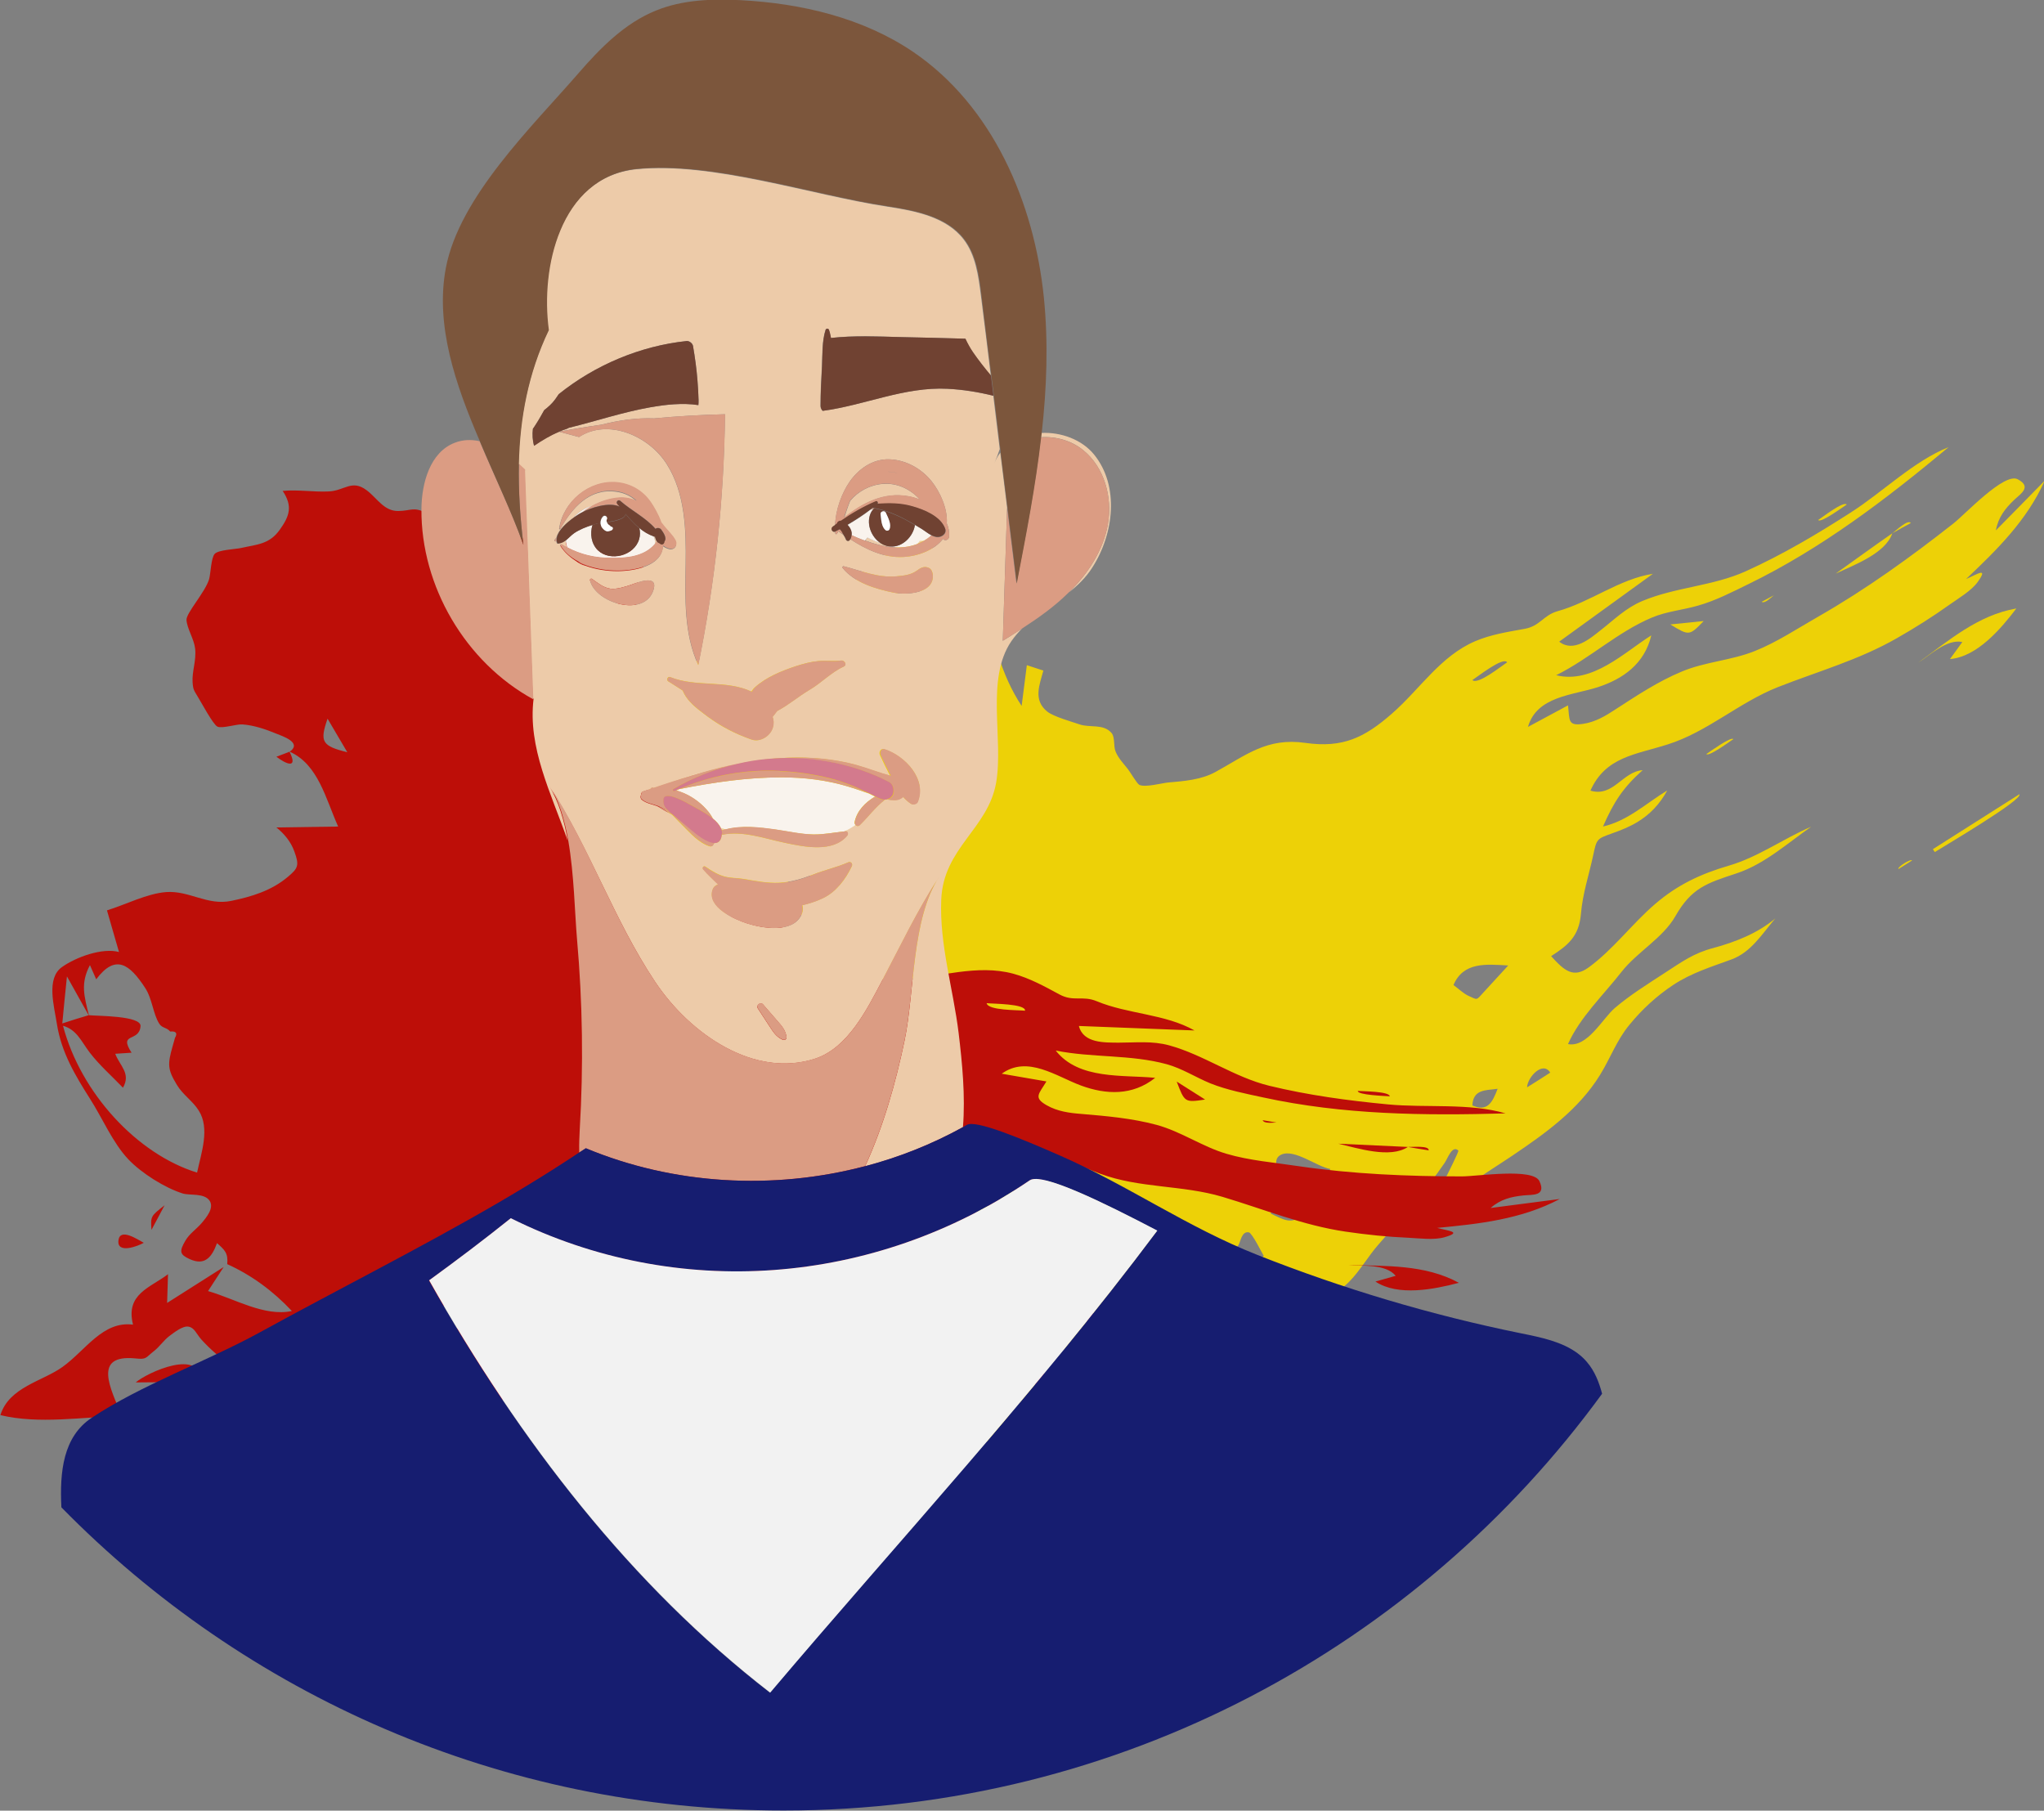 <?xml version="1.0" encoding="UTF-8"?> <!-- Generator: Adobe Illustrator 21.1.0, SVG Export Plug-In . SVG Version: 6.00 Build 0) --> <svg xmlns="http://www.w3.org/2000/svg" xmlns:xlink="http://www.w3.org/1999/xlink" baseProfile="tiny" id="Слой_1" x="0px" y="0px" width="1138.8px" height="1008.8px" viewBox="0 0 1138.8 1008.8" overflow="scroll" xml:space="preserve"><rect x="0" y="0" width="1138.8" height="1008.8" fill="#808080" stroke="none"/> <g> <path fill="#EDD107" d="M577.1,754.4c-3.4-5.3-6.1-5.3-11.7-5.7c2.8,8.3,2.2,14.3-6.4,16.4c-5.9,1.4-7.3,0.4-8.3-6.6 c-0.6-4.4,0.8-8.6,1-12.9c0.2-4.7,0.4-11.3-4.2-12.9c-5.1-1.7-10.4,4.7-14.4,6.2c-9.7,3.6-24.9,5.2-35.5,3.7 c-12.5-1.9-25.4-9.1-37.6-13.4c-14.3-5-28.4-10.4-40.1-21.4c-7.2-6.8-20.5-16.2-17.4-26.6c2.8-9.4,11.2-22.6,19.8-26.3 c-6.5-4.7-13.1-9.4-19.6-14.1c6.3-9,11.7-21.2,19.6-28.4c9.7-8.8,22.8-8,31.6-18.5c7.3-8.6,14-18.2,16.5-30 c1.5-7.1,1.2-8.9-5.9-13.3c-5-3.1-10.6-4.2-16.1-4.4c8.9-7.2,17.8-14.4,26.7-21.6c-15.2-8-30.2-20.4-47-16.1 c2.5-8.5-8.6-4.2-11.9-3.3c-6.3,1.8-12.7,4-18.2,7.6c-2.6,1.7-7.5,9-10.3,9.6c-2.7,0.5-15.1-4.9-18.2-6.1c-4.3-1.7-4.8-1.5-7.8-4.8 c-4.1-4.4-5.9-11-10.5-15.6c-3.7-3.7-10.4-5.9-13.6-9.5c-2.6-3-1.3-18.5-4.1-25.6c-1.2-3.1-6.5-10.1-6.3-13 c0.2-3.1,7.6-9.3,9.5-11.6c5.8-7.1,11.2-11.3,10.7-21.4c-0.5-9.3-2.2-14.7-12.1-18c6.4-6.1,13.8-10,20.4-15.6 c6.8-5.8,5.9-13.2,16.1-13.6c7.4-0.3,14.9,3.3,21.2-1.8c5.6-4.6,5-7,12.9-8.8c4.1-0.9,8.3-1.9,12.5-2.5c9.8-1.5,13.9-3.2,21-10.1 c7.1-6.8,13.1-9.8,23.2-10c5.2-0.1,7.7,1.1,10.6-1.9c2.4-2.4,2.4-9,5.4-12.1c5.8-5.9,15.1-6.8,23.1-7.6c-3.7-1.3-8.1-2-10.9-5.4 c9.3-2.7,18.6-5.5,28-8.2c0.4,9.7,4,19.1,11,26.4c5.8,6,17.4,9.5,21,15.4c3.5,5.9,3.5,17.9,5.6,24.7c3,9.7,7.2,19.1,12.8,27.6 c1-7.6,1.9-15.2,2.9-22.7c3.1,1,6.1,2,9.2,3c-2,7.7-5.9,16.3,2.1,22.8c3.6,2.9,13.5,5.6,18.1,7.2c5.9,2,13.3-0.5,17.8,4.8 c2,2.4,1,7.2,2.2,10.2c1.5,3.8,4.4,6.7,6.9,9.9c1.1,1.3,5,8.1,6.4,8.8c3.2,1.5,12.2-0.9,15.7-1.3c9.1-0.8,18.7-1.5,26.7-5.9 c17-9.3,28.6-19.3,50.1-16.2c21,3,33.1-3.1,48.2-16.3c15.6-13.6,27-32.1,46.5-40.4c8.7-3.7,17.9-5.1,27.2-6.8 c8.9-1.5,10.5-7.6,18.7-9.9c18.3-5.1,34.3-17.9,53-20.8c-17.4,12.6-34.8,25.2-52.2,37.8c8,6.3,17.3-1.8,23-6.3 c7.7-6,14-12.4,23.2-16.3c18.5-7.8,39.3-8.3,57.7-16.6c20.4-9.2,39.8-20.7,58.6-32.8c17.7-11.3,35-28.6,54.5-36.4 c-34.8,29-70.8,56.5-111.7,76.4c-9,4.4-18.3,9.2-27.9,11.9c-8.6,2.5-17.5,3.2-25.8,6.7c-19.2,8.1-34.7,22.9-53.3,32.1 c20.2,5,37.9-12.7,53-22.2c-3.7,15.8-15.7,24.3-29.9,28.9c-14,4.5-33.9,5-38.8,22.1c7.4-4,14.8-8,22.3-12c1,8.2-0.3,11.6,8.4,10.3 c6.8-1,12.5-4.4,18.1-8.1c11.9-7.7,23.6-15.5,36.8-21c13-5.5,27.6-6.2,40.6-11.4c12.4-4.9,24.2-12.8,35.8-19.4 c26.4-15.1,51.2-33,75.1-51.8c6.8-5.4,28.2-28.4,35.7-24.6c8.3,4.3,1.4,8.3-2,11.6c-4.9,4.7-8.8,9.6-10.1,16.9 c9.1-9.2,18.1-18.4,27.2-27.7c-9.9,22.2-26.9,38.8-43.8,54.8c5.9-2.5,12.7-7.1,6.5,1.6c-3.6,5-10.7,9.1-15.6,12.6 c-9.5,6.8-19.5,13.1-29.7,18.9c-21,12-43.6,18.3-66,27.1c-21.8,8.6-39.3,25-61.6,32c-18,5.7-34.5,6.9-42.9,25.7 c12.8,3.8,17.8-10.6,29.1-11.4c-10.9,9.7-16.1,17.7-22.1,31.4c13.9-3.2,24.1-13,35.8-20.1c-4.1,7.5-9.6,13.4-16.8,17.7 c-4.3,2.6-9.1,4.5-13.9,6.2c-8.6,3.1-8.6,3-10.6,12.4c-2.4,11.2-5.8,20.9-6.8,32.6c-1.1,12.4-7.2,17.4-16.6,23.4 c7.3,8.1,12.4,12.5,20.9,6.3c13.6-9.9,24.2-24.3,37-35.3c12.4-10.7,25.4-16.8,41.1-21.4c16.4-4.8,30.3-15,45.9-21.7 c-13.2,9.2-26.1,20.9-41.6,26c-16.7,5.5-25.1,8.1-34.1,23.9c-6.9,12.1-21.3,19.9-30,31c-9.8,12.6-23.2,25.3-29.8,40.2 c10.8,2.1,19.2-14.2,26.1-20.1c8.7-7.4,18.4-13.4,27.9-19.6c9.4-6.1,16.1-11,26.9-13.8c12.5-3.4,24.7-8.2,34.6-16.5 c-7.4,8.7-13.5,18.8-24.3,22.8c-11.4,4.2-22.3,7.5-32.5,14.2c-9.2,6.1-17.4,13.6-24.5,22.3c-7.1,8.6-10.5,18.4-16.3,27.8 c-11.9,19.4-30.6,32.7-48.8,45c-8.8,6-18.2,11.4-26.4,18.3c-8.2,6.9-13.7,20.2-24.2,23.4c4.5-9.9,9.1-19.8,13.6-29.7 c0.3-0.7,7.3-14.4,6.8-14.8c-3.5-3.2-5.9,4.5-7.7,7c-11.2,16.4-23.9,30.6-36.9,45.5c-5.7,6.5-10.1,14.4-16.2,20.6 c-6.8,6.9-15.7,10-24.4,13.8c-9.3,4.1-19.4,7.7-27.8,13.3c-8.3,5.5-13.1,14.6-20.9,20.5c-7.1,5.4-16.7,5.9-24,11.2 c-7.1,5.2-10.9,13.5-18.2,18.3c-11.4,7.5-30.3,7.8-44.3,5.3c-4.2-0.7-7-2.8-10.1-1.2c-2.9,1.6-4.2,7.5-5.1,10.5 c-1.1,3.9-0.6,8.2-1.6,11.9c-1.5,6.2-0.2,6.2-5.8,9.8c-19.9,12.9-0.6,21.5,14.1,29.8c-17,13.9-33.5,32.3-53.6,41.4 c-5.8-15.4,6.9-29.3,10.7-42.6c4.4-15.1,1.8-34,16.3-42.7c-13.9-10.7-5.2-22-2-34.1c3.2,4.3,6.3,8.6,9.5,12.8 c4.1-11.7,8.3-23.5,12.4-35.2c0.5,5.3,1,10.6,1.4,15.9c13.9-5.7,33.6-8.1,43.6-20.1C606.5,750.5,591.5,751,577.1,754.4z M430.8,693 c3.9-2.5,23.2-17.9,26.5-13c5.2,7.7-7.8,10.2,5.2,14.7c-2.3,2-4.5,4.1-6.8,6.1c6.1,3.7,13.8,3.1,15,12.3c-8.8-1.2-18.2-1.7-26.8-4 c-7.5-2-13.3-5.5-20.8-2.5c31,23.4,76.7,30.8,109.3,18.2c-4.9-10-9.4-23.8-20.6-27.8c-6-2.1-12.2-1.4-18.3-3.7 c-9.6-3.6-11.3-5.7-15.3-15.6c-0.6-1.5-1.2-3-1.8-4.4c-0.4-3-1.9-3.4-4.3-1.1c-2.8-0.7-4.6,1.3-7.5,0.3 c-5.9-2.1-11.8-8.6-18.6-10.9c-14.7-4.9-24.7-4.9-24.3,13.1c-2.6-1.4-5.1-2.7-7.7-4.1c2.1,11.5,8.1,15.5,17.1,22.6 c-7.7-3.2-15.5-6.5-23.2-9.7c4.7,7.4,9.4,14.8,14.1,22.3C424.8,701.5,427.8,697.2,430.8,693z M704.1,699.7 c-0.9-1.4-6.5-12.8-8.3-13.1c-4.1-0.8-4.6,5.3-5.8,7.1c-4.4,6.6-8.8,10.7-15.6,14.7c-6,3.5-43.8,25.9-32.5,34.1 c5.3-12.7,18.9-15.1,30-20.1C683.8,716.7,695,709.3,704.1,699.7z M741.2,651.3c-7.6-1.3-20-11.4-27.4-8c-5.2,2.4-1.8,8.8-0.4,15.1 c1,4.8,1.5,7.2,0,10.8c-0.7,1.6-4.5,5.2-5.5,6.9c7.3,3.5,11.8,6.3,17.4,0.9C731.8,670.6,736.3,659.3,741.2,651.3z M532.2,354.9 c1.5-10.7-1.7-21.8-12.4-24.4c-12.3-3-18.8-0.7-29.9,3.3C504,340.8,518.1,347.9,532.2,354.9z M809.8,548.8c2.5,1.8,5.4,4.6,8.1,5.9 c5.6,2.5,4.3,2.9,8.9-2.1c4.5-4.9,9-9.8,13.5-14.7C828,537.2,815.3,535.8,809.8,548.8z M433.5,480.9c4.4,12.9,6.9,13.9,20.2,7.9 C446.2,485.9,440.6,483.7,433.5,480.9z M834.4,606.6c-7.4,0.9-13.6,0.5-14.1,9.3C828.6,619.5,831.4,614.5,834.4,606.6z M820.3,378.9c3.1,2.8,16-7.7,19.4-9.9C837.5,365.7,823.3,377,820.3,378.9z M863.7,597.6c-4.1-6.7-12.7,2.5-12.9,8.2 C855.2,603.1,859.5,600.3,863.7,597.6z M697.6,729.7c9.8,1.4,11.7-2.6,11.6-9.2C706.1,723,703,725.5,697.6,729.7z"></path> <path fill="#EDD107" d="M1068.7,369.2c16.9-12.2,33.2-26.5,54.7-30.2c-8.6,11.3-21.8,26.9-37,28.2c2.3-3.2,4.6-6.3,6.9-9.5 C1084.7,355.8,1075.1,365.2,1068.7,369.2z"></path> <path fill="#EDD107" d="M606,815.2c-9.5,7.5-18.9,15.1-28.4,22.6C579.3,829.5,594.7,799.6,606,815.2z"></path> <path fill="#EDD107" d="M1076.9,473.1c16.1-10.2,32.1-20.4,48.2-30.6c2,3.1-41.6,28.7-47.1,32.2 C1077.6,474.3,1077.3,473.7,1076.9,473.1z"></path> <path fill="#EDD107" d="M1054.3,297.1c-3.8,11.3-21.5,17.7-31.6,22.5C1033.2,312.1,1043.8,304.4,1054.3,297.1z"></path> <path fill="#EDD107" d="M930.6,347.9c5.5-0.6,10.9-1.1,18.6-1.9C941.2,354.3,941.1,354.3,930.6,347.9z"></path> <path fill="#EDD107" d="M533.2,773.8c-1.2,3.2-7.9,14.4-12,7.6C517.6,775.2,529.4,774.5,533.2,773.8z"></path> <path fill="#EDD107" d="M965.7,411.8c-1.8,1.2-13.8,10-15,8.3C952.5,418.9,964.5,410.2,965.7,411.8z"></path> <path fill="#EDD107" d="M1028.9,281.1c-2.1,1.3-14.6,10.6-15.9,8.6C1015.2,288.3,1027.1,279,1028.9,281.1z"></path> <path fill="#EDD107" d="M529.5,750.2c1.1,6.4,1.8,10.3,2.7,15.3C527.1,759.9,527.1,759.9,529.5,750.2z"></path> <path fill="#EDD107" d="M428.2,508.4c10.3,4.9,2.2,6.7-4.1,6.7C425.3,513.3,427.6,509.7,428.2,508.4z"></path> <path fill="#EDD107" d="M981.5,335.3c2.3-1.2,4.6-2.5,6.9-3.7C987,332.6,983.3,336.5,981.5,335.3z"></path> <path fill="#EDD107" d="M1065.3,479.4c-2.5,1.6-5.1,3.2-7.6,4.8C1056.9,483.1,1064.6,478.3,1065.3,479.4z"></path> <path fill="#EDD107" d="M1054.3,297.1c1.9-1.4,8.8-8,10.3-5.7C1061.2,293.2,1057.7,295.2,1054.3,297.1z"></path> </g> <g> <path fill="#BD0E08" d="M126.6,704.3c0.6-6.2-1.5-8-5.7-11.7c-3,8.3-7.1,12.6-15.2,8.9c-5.5-2.5-6-4.2-2.4-10.3 c2.2-3.8,6-6.3,8.8-9.5c3-3.5,7.3-8.7,4.7-12.7c-3-4.5-11.1-2.8-15.1-4.1c-9.8-3.1-22.8-11.2-30.2-19c-8.7-9.2-14.4-22.9-21.4-33.8 c-8.1-12.8-15.9-25.7-18.4-41.6c-1.5-9.8-6.1-25.4,2.8-31.7c8-5.7,22.7-10.9,31.8-8.4c-2.2-7.7-4.5-15.4-6.7-23.2 c10.4-3.2,22.3-9.4,33-10.2c13-0.9,22.9,7.7,36.3,4.9c11.1-2.3,22.3-5.6,31.5-13.4c5.6-4.7,6.5-6.3,3.6-14.1 c-2-5.6-5.7-9.9-10-13.4c11.5-0.2,22.9-0.3,34.4-0.5c-7-15.6-11.1-34.6-27-41.7c7.2-5.1-4.2-8.7-7.3-10c-6.1-2.5-12.4-4.7-19-5.2 c-3.1-0.3-11.5,2.5-14,1.2c-2.4-1.2-8.8-13.2-10.6-16.1c-2.3-4-2.9-4.1-3.2-8.6c-0.4-6,2.2-12.3,1.4-18.8 c-0.6-5.3-4.5-11.1-4.8-15.9c-0.2-3.9,10.4-15.4,12.6-22.7c0.9-3.2,1.1-11.9,3.1-14.1c2-2.3,11.7-2.6,14.7-3.3 c8.9-2,15.8-2,21.6-10.2c5.4-7.6,7.3-13,1.6-21.6c8.8-0.8,17,0.7,25.6,0.3c8.9-0.4,12.8-6.8,21-0.8c6,4.4,9.7,11.8,17.8,11.7 c7.2-0.1,8.3-2.5,15.5,1c3.8,1.8,7.7,3.6,11.4,5.7c8.6,4.8,12.9,6,22.8,5c9.8-1,16.4,0.4,24.4,6.5c4.2,3.2,5.4,5.6,9.5,5.1 c3.4-0.4,7.4-5.6,11.7-6.2c8.2-1.1,16,4,22.9,8.2c-2.1-3.3-5.1-6.6-5.2-11c9,3.6,18,7.2,27.1,10.8c-5.7,7.9-8.6,17.5-7.6,27.6 c0.8,8.3,7.9,18.2,7,25c-0.9,6.8-8.3,16.3-10.9,22.9c-3.7,9.5-6.1,19.4-7,29.7c5.4-5.4,10.9-10.7,16.3-16.1c1.8,2.7,3.6,5.3,5.4,8 c-6.3,4.8-14.7,9.1-12.4,19.2c1,4.5,7.1,12.7,9.8,16.8c3.4,5.2,10.8,7.8,11.1,14.8c0.1,3.1-3.7,6.2-4.6,9.4c-1.2,4-0.7,8-0.7,12 c0,1.7-1.1,9.5-0.4,10.8c1.6,3.2,10.2,6.8,13.1,8.7c7.7,5,15.7,10.4,24.7,11.9c19.1,3.2,34.4,2.5,49.4,18.2 c14.7,15.3,27.9,18,47.9,16.9c20.6-1.1,41.1-8.6,61.5-3.1c9.1,2.5,17.3,7,25.6,11.5c7.9,4.3,12.9,0.5,20.8,3.8 c17.6,7.3,38,7,54.5,16.3c-21.5-0.8-42.9-1.7-64.4-2.5c2.4,9.8,14.7,9.2,22,9.3c9.8,0,18.7-1.1,28.3,1.5 c19.3,5.3,36.1,17.7,55.7,22.5c21.8,5.3,44.1,8.3,66.3,10.4c20.9,2,45.2-0.9,65.4,5c-45.3,1.3-90.6,0.8-135.1-8.9 c-9.7-2.1-20-4.1-29.3-7.8c-8.3-3.4-15.7-8.3-24.4-10.7c-20.2-5.5-41.4-3.5-61.8-7.6c12.8,16.4,37.6,13.4,55.4,15.2 c-12.7,10.1-27.4,9.4-41.3,4.3c-13.8-5.1-29.8-17-44.2-6.6c8.3,1.4,16.6,2.9,24.9,4.3c-4.2,7-7.4,9,0.2,13.3 c6,3.4,12.6,4.3,19.3,4.8c14.1,1.2,28.1,2.4,41.9,6.1c13.6,3.7,25.6,12.2,38.9,16.1c12.8,3.8,27,4.9,40.1,6.9 c30.1,4.4,60.7,5.7,91.1,5.7c8.7,0,39.7-4.9,43.2,2.7c3.9,8.5-4.1,7.4-8.8,7.9c-6.8,0.7-12.9,2.1-18.4,7c12.8-1.7,25.7-3.3,38.5-5 c-21.5,11.4-45.2,13.9-68.3,16.1c6.2,1.7,14.4,2.2,4.1,5.2c-5.9,1.7-14,0.6-20,0.3c-11.7-0.5-23.4-1.7-35-3.4 c-23.9-3.5-45.6-12.5-68.7-19.4c-22.5-6.7-46.3-4.7-68.2-12.9c-17.7-6.6-31.4-15.9-49.6-6.3c7.7,10.9,20.6,2.6,29.9,9 c-14.6,1-23.6,4-36.8,11c12.9,6.1,26.9,4.7,40.6,6.3c-7.9,3.4-15.9,4.6-24.1,3.6c-5-0.6-10-2.1-14.8-3.7c-8.7-2.8-8.6-2.9-16,3.2 c-8.8,7.3-17.5,12.9-25.5,21.4c-8.5,9.1-16.4,9.2-27.5,8.1c0.7,10.9,2,17.5,12.5,17.9c16.8,0.6,34.1-4.2,50.9-5 c16.4-0.7,30.4,2.5,45.5,8.6c15.9,6.4,33.1,6.9,49.5,11.2c-16.1-0.9-33.4,0.3-48.8-5.2c-16.5-6-24.7-9.1-41.5-2.2 c-12.9,5.3-29.1,2.5-42.7,5.9c-15.5,3.9-33.9,5.6-48.3,13.2c7.1,8.3,23.8,0.7,32.9,0.3c11.4-0.4,22.7,0.8,34.1,1.8 c11.2,1,19.5,1.3,29.7,5.7c11.9,5.1,24.5,8.8,37.4,8.4c-11.2,2.3-22.2,6.5-33.2,2.9c-11.5-3.7-22.2-7.9-34.3-8.9 c-11-0.9-22.1,0-33,2.4c-10.9,2.4-19.6,8-30,11.8c-21.3,7.9-44.3,6.8-66.2,5.3c-10.7-0.7-21.3-2.3-32.1-1.9 c-10.7,0.4-23.3,7.4-33.5,3.5c9.7-5,19.4-10,29.1-14.9c0.7-0.3,14.6-6.9,14.5-7.5c-0.8-4.7-7.4-0.1-10.4,0.8 c-19,6-37.7,9.3-57.1,13c-8.5,1.6-16.9,5.1-25.4,6.2c-9.6,1.2-18.6-1.8-27.7-4.2c-9.8-2.5-20-5.9-30.1-6.7 c-10-0.8-19.3,3.4-29.1,3.2c-8.9-0.2-16.7-5.7-25.8-6c-8.7-0.3-16.9,3.9-25.7,3.2c-13.6-1.1-28.7-12.6-38.2-23.1 c-2.8-3.2-3.8-6.6-7.2-7.1c-3.2-0.5-7.9,3.3-10.5,5.2c-3.2,2.4-5.5,6-8.6,8.4c-5,3.9-3.9,4.8-10.6,4.1 c-23.6-2.2-13.8,16.5-7.3,32.1c-21.9,0.5-46.3,4.7-67.7-0.5c4.9-15.7,23.5-18.8,34.7-26.9c12.8-9.2,22.4-25.7,39.2-23.5 c-4.3-17.1,9.5-20.5,19.5-28.1c-0.2,5.3-0.3,10.6-0.5,16c10.5-6.7,21-13.3,31.5-20c-2.9,4.5-5.8,9-8.7,13.4 c14.5,4.1,31.4,14.4,46.7,11.1C152.2,719.3,140.1,710.4,126.6,704.3z M49.4,565.6c4.6,0.5,29.3,0.2,28.9,6.1 c-0.7,9.2-12.5,3.2-5,14.8c-3,0.2-6.1,0.4-9.1,0.6c2.5,6.7,8.9,10.9,4.3,18.9c-6.1-6.4-13.2-12.6-18.6-19.7 c-4.7-6.2-7.1-12.6-14.8-14.8c9.9,37.5,41.3,71.5,74.7,81.8c2.3-10.9,7.3-24.6,0.9-34.6c-3.4-5.4-8.7-8.6-12.1-14.2 c-5.3-8.7-5.3-11.5-2.4-21.7c0.4-1.5,0.9-3.1,1.3-4.6c1.5-2.6,0.6-3.8-2.7-3.5c-1.8-2.3-4.5-1.8-6.1-4.4c-3.4-5.3-3.9-14-7.9-20 c-8.5-13-16.4-19.1-27.2-4.7c-1.2-2.6-2.3-5.3-3.5-7.9c-5.4,10.3-3.2,17.2-0.5,28.3c-4.1-7.3-8.2-14.7-12.3-22 c-0.9,8.7-1.8,17.5-2.6,26.2C39.5,568.6,44.4,567.1,49.4,565.6z M260.3,739.5c0.2-1.7,2.8-14.1,1.5-15.5c-2.7-3.1-6.9,1.4-8.9,2 c-7.6,2.5-13.5,3-21.3,1.9c-6.9-0.9-50.4-6.7-46.6,6.7c12-6.7,24.2-0.2,36,2.7C233.8,740.5,247.2,741.5,260.3,739.5z M319.3,724.4 c-5.2-5.7-8.7-21.3-16.6-23.2c-5.6-1.3-6.8,5.8-9.7,11.6c-2.2,4.4-3.2,6.6-6.7,8.5c-1.6,0.8-6.7,1.3-8.6,2 c3.6,7.3,5.4,12.3,13.2,11.5C300.1,733.8,310.6,727.6,319.3,724.4z M338,362.2c7.8-7.5,12.1-18.2,5.3-26.9 c-7.8-10-14.4-12.1-25.6-15.8C324.4,333.7,331.2,348,338,362.2z M436.6,686.2c0.8,2.9,1.4,7,2.8,9.6c2.8,5.4,1.6,4.9,8.3,3.8 c6.6-1.1,13.1-2.2,19.7-3.2C458.1,688.3,449,679.3,436.6,686.2z M182.5,400.4c-4.5,12.9-3.1,15.2,11,18.7 C189.4,412.2,186.4,407,182.5,400.4z M420.3,746.8c-6.4-3.8-11.1-8-16.8-1.4C407.8,753.3,413.1,751.1,420.3,746.8z M549.7,558.9 c0.7,4.1,17.3,3.8,21.4,4.2C571.5,559.2,553.3,559.3,549.7,558.9z M448.9,757.8c0.9-7.8-11.6-5.9-15.2-1.5 C438.8,756.8,443.9,757.3,448.9,757.8z M236.7,759.2c6.8,7.2,10.8,5.2,14.8-0.1C247.5,759.1,243.5,759.1,236.7,759.2z"></path> <path fill="#BD0E08" d="M751.2,704.7c20.8,0.8,42.5-0.4,61.6,10c-13.7,3.6-33.8,7.7-46.5-0.7c3.8-1.1,7.5-2.1,11.3-3.2 C772,704,758.7,705.5,751.2,704.7z"></path> <path fill="#BD0E08" d="M111.9,769.9c-12.1,0.1-24.2,0.2-36.3,0.3C82,764.7,112.5,750.6,111.9,769.9z"></path> <path fill="#BD0E08" d="M693.5,791.5c18.9,1.9,37.8,3.8,56.7,5.7c-0.4,3.7-50.5-3.1-57-3.7C693.3,792.8,693.4,792.2,693.5,791.5z"></path> <path fill="#BD0E08" d="M784.4,639c-9.9,6.6-27.9,0.7-38.8-1.8C758.5,637.8,771.6,638.4,784.4,639z"></path> <path fill="#BD0E08" d="M655.6,602.6c4.6,2.9,9.3,5.9,15.8,10C660.1,614.3,660,614.2,655.6,602.6z"></path> <path fill="#BD0E08" d="M80.1,692.4c-3,1.8-15.1,6.5-14.1-1.4C66.9,683.9,76.7,690.6,80.1,692.4z"></path> <path fill="#BD0E08" d="M643.8,674.6c-2.2-0.2-17-0.7-16.9-2.7C629.1,672.1,643.9,672.5,643.8,674.6z"></path> <path fill="#BD0E08" d="M774.3,610.8c-2.5-0.2-18.1-0.7-17.8-3C759.1,608,774.1,608,774.3,610.8z"></path> <path fill="#BD0E08" d="M91.7,671.5c-3.1,5.8-4.9,9.3-7.3,13.7C83.9,677.6,83.9,677.6,91.7,671.5z"></path> <path fill="#BD0E08" d="M161.3,418.8c5.1,10.2-2.4,6.6-7.3,2.8C156,420.8,160,419.4,161.3,418.8z"></path> <path fill="#BD0E08" d="M703.5,624.1c2.6,0.4,5.1,0.9,7.7,1.3C709.5,625.4,704.2,626.2,703.5,624.1z"></path> <path fill="#BD0E08" d="M680.4,789.3c-3-0.3-6-0.6-9-0.9C671.6,787,680.6,787.9,680.4,789.3z"></path> <path fill="#BD0E08" d="M784.4,639c2.4,0.1,11.9-0.9,11.6,1.9C792.2,640.3,788.2,639.7,784.4,639z"></path> </g> <g> <g> <path fill="#EDCBA9" d="M603.6,250.9c11.7,9.5,16.2,26.1,13.7,40.9c-2.5,14.7-11.1,27.8-21.8,38.3c5-4,9.5-8.3,13-13.8 c12.2-18.9,15.2-45.6,1.1-63c-6.9-8.5-18.5-12.6-29.4-12.1c-0.1,0.8-0.2,1.6-0.3,2.4C588.3,243,597.1,245.5,603.6,250.9z"></path> </g> <g> <path fill="#EDCBA9" d="M512.3,301.3c-0.3,0.6-0.7,1.1-1.2,1.5c-0.1,0.1-0.3,0.2-0.4,0.3c1.4-0.5,2.7-1.2,4-1.9 C514,301.3,513.1,301.4,512.3,301.3z"></path> </g> <g> <path fill="#EDCBA9" d="M404.3,462c-0.9-0.2-1.8-0.4-2.7-0.7c0.2,0.4,0.4,0.9,0.5,1.3C402.9,462.4,403.6,462.2,404.3,462z"></path> </g> <g> <path fill="#EDCBA9" d="M364.5,299c-0.1,0-0.3-0.1-0.4-0.1c0.8,1.5,1,3,0.7,4.5c0.4-0.5,0.8-1,1.2-1.5c-0.4-0.6-0.7-1.3-0.9-2.1 C364.9,299.5,364.7,299.2,364.5,299z"></path> </g> <g> <path fill="#EDCBA9" d="M364.9,546.9c19.7,29.6,55.6,54,89.4,42.9c18.1-6,28.8-27.5,37-43.1c10.6-20,19.4-38.8,31.8-58 c-15.3,23.7-13.5,64-19.1,90.9c-5,23.9-11.8,47.9-22,70.2c19-5,37.3-12.3,54.5-21.8c1.4-17.5-0.4-35.7-2.4-52.4 c-3-24.7-10.7-49.1-9.7-74.2c1.1-29.1,26.1-39.5,30.6-65.4c4.2-24.4-6-57.7,8.5-78.8c1.8-2.6,3.8-4.9,5.9-7 c-3.5,2.3-7.1,4.6-10.7,6.8c0.8-24.7,1.6-49.4,2.4-74.1c-1.3-10.2-2.5-20.5-3.8-30.7c-1.3,1.7-2.4,3.7-3.3,5.9 c1.1-2.6,2.1-5.2,3-7.9c-1.2-9.9-2.4-19.8-3.6-29.7c-8.4-2.1-17-3.4-25.6-3.9c-24-1.2-46.1,9.2-69.5,12.3 c-0.7-0.7-1.2-1.7-1.2-2.8c0-7.3,0.4-14.7,0.8-22c0.3-6.5,0-14.2,2-20.3c0.3-0.9,1.6-0.9,1.9,0c0.5,1.4,0.8,3,1.1,4.5 c12.6-1.5,26-0.9,38.6-0.5c12.1,0.3,24.2,0.5,36.3,0.9c1.2,2.6,2.5,5.2,4.2,7.5c3.1,4.5,6.5,8.8,10,13 c-1.8-14.8-3.6-29.7-5.5-44.5c-1.4-11-2.9-22.6-9.7-31.4c-9.7-12.5-26.9-15.8-42.6-18.2c-42.3-6.4-97.3-25.1-139.7-20.8 c-21.4,2.2-35.1,16.2-42.6,34.3c-7.1,17-8.8,37.6-6.4,55.5c-11.4,24-16,49-16.7,74.4c1.2,1.1,2.3,2.1,3.4,3.2c0,0,0-0.1,0-0.1 l0.7,0.8c-0.2-0.2-0.4-0.4-0.7-0.7c1.5,42.4,3.1,84.8,4.6,127.2c0.3,0.3,0.4,0.4,0.5,0.3c-3.4,27.3,9.8,52.8,19,79.2 c-2-11.6-5.2-22.4-10.4-30.5C328.7,472.6,341.9,512.4,364.9,546.9z M312.2,304.1c-0.3-0.4,0.3-1,0.7-0.7c1,0.6,2,1.2,3,1.7 c-0.4-1.3-0.7-2.6-0.7-4.1c-1.3,1-2.7,1.8-4.5,1.9c-0.2,0-0.4-0.2-0.5-0.3c-0.1-0.4-0.2-0.8-0.3-1.2c0,0,0,0-0.1,0.1 c-0.6,0.4-1.2-0.2-0.8-0.8c0.3-0.4,0.7-0.8,1-1.2c0.9-4.1,5.7-8.4,9.8-11.3c2.6-3.1,6.2-5.3,10.2-6.3c4.5-2.4,9.5-4,14.8-4.5 c3.4-0.3,6.7,0.4,9.7,1.8c-3-2.8-6.7-4.6-11.1-5.2c-15-2.2-24.7,9-31.3,20.8c-0.2,0.3-0.6,0.1-0.6-0.2 c2.2-15.2,16.9-27.2,32.2-25.7c7.7,0.7,14.3,4.7,18.7,11c1.7,2.4,4.4,7,5.9,11.4c0.5,0.7,1.1,1.3,1.6,2c2.2,2.6,5.1,5.2,6.5,8.3 c1.1,2.3-0.7,5-3.4,4.4c-1.3-0.3-2.6-0.9-3.7-1.7c-0.5,11.1-15.8,13.9-25.5,13.9c-5.5,0-11.9-0.9-17.6-3c-1.6-0.4-3.1-1.1-4.4-2 C318,310.8,314.5,307.9,312.2,304.1z M328.7,323.3c-0.1-0.6,0.5-1.2,1.1-0.8c3.1,2.2,6.4,5,10.4,5.5c3.4,0.4,8.2-1.1,11.4-2.2 c3.7-1.3,15.2-6,12.5,2.8C359.4,344.2,331.8,336.2,328.7,323.3z M436.1,579.3c-3.6-1.6-5.2-4.2-7.3-7.4c-2.2-3.4-4.4-6.7-6.6-10.1 c-1.1-1.7,1.5-3.8,2.9-2.2c2.6,3,5.3,6.1,7.9,9.1c2.6,3,4.6,5.1,5.2,9.1C438.3,578.9,437.3,579.8,436.1,579.3z M474.6,482.6 c-3.4,7.2-8.7,14.3-16.1,17.8c-3.6,1.7-7.5,3-11.5,3.9c0.6,1.7,0.4,3.5-0.5,5.4c-4.8,10.3-21.7,7.5-30.3,4.7 c-6.9-2.2-22.3-9-19.2-18.6c0.5-1.6,1.6-2.6,3.1-3.1c-2.8-2.7-5.7-5.4-8.3-8.4c-0.7-0.8,0.2-2.2,1.2-1.5c3.4,2.3,7,4.6,11,5.6 c3.1,0.8,6.6,0.7,9.8,1.2c6.8,1.1,13.3,2.5,20.3,2.2c6.6-0.3,12.8-2.2,19-4.6c6.5-2.6,13.2-4,19.5-6.8 C473.9,479.8,475.3,481.1,474.6,482.6z M511.2,446.7c-0.6,1.3-2.6,1.7-3.8,1c-1.7-1.1-3.1-2.4-4.3-3.8c-1.4,1.1-2.6,1.8-5,1.8 c-1.3,0-2.5-0.2-3.7-0.4c-0.5,0.2-1,0.3-1.5,0.3c-5.2,4.1-9.1,9.4-13.9,14.1c-0.8,0.8-1.9,0.6-2.5-0.1c-2,1.3-4,2.5-6.2,3.6 c0.2,0,0.4,0,0.6-0.1c1.4-0.1,1.8,1.6,1,2.5c-8,9.6-24,6.2-34.5,4c-11.6-2.4-23.5-6.9-35.3-4.5c0,0.1,0,0.2,0,0.4 c-0.5,3.2-2.2,4.2-4.2,4.2c-0.1,0.2-0.2,0.4-0.4,0.5c-0.3,0.9-1.1,1.7-2.2,1.3c-0.5-0.2-0.9-0.3-1.4-0.5c-0.2-0.1-0.5-0.2-0.7-0.3 c-0.1,0-0.1-0.1-0.2-0.1c-5.5-2.7-9.9-8-14.2-12.2c-1.5-1.5-2.9-3-4.4-4.5c-2.8-1.6-5.6-3.1-8.3-4.8c-2.9-1-6.2-1.6-8.5-3.5 c-0.9-0.8-0.9-2.1-0.3-3c-0.1-0.6,0.2-1.4,1-1.6c1.3-0.4,2.6-0.9,4-1.3c0.3-0.6,1.1-1,1.8-0.6c5.2-1.7,10.4-3.4,15.6-5.1 c3.9-1.4,7.9-2.6,12-3.6c6.3-1.8,12.7-3.4,19.1-4.7c5.2-1.2,10.4-2,15.7-2.6c2.6-0.3,5.2-0.6,7.8-0.7c12.8-0.9,25.8-0.1,38.3,2.7 c6.3,1.4,12.2,3.7,18.3,5.6c1.7,0.5,3.3,1,5,1.5c-2-3.8-3.9-7.7-5.7-11.6c-0.7-1.6,0.5-3.8,2.4-3.2 C504.3,421.1,516.6,434.2,511.2,446.7z M498,330.2c-10-2-21.8-5.5-28.5-13.7c-0.4-0.5,0-1.2,0.6-1c9.8,2.5,18.8,6.5,29.3,5.6 c4.1-0.4,7.9-0.7,11.3-3.1c2.2-1.6,4.1-2.8,6.8-1.6c1.5,0.7,2.1,2.4,2.2,3.9C520.5,330.8,504.8,331.5,498,330.2z M464,293.5 c0.4-0.3,0.9-0.6,1.3-0.9c0.2-8.4,3.7-18,8.2-24.4c5-7.1,12.8-12.5,21.7-12.3c9.3,0.2,18.1,5.1,23.8,12.2c4.8,6,9,15.3,8.5,23.5 c1,2.3,1.5,4.8,1.3,7.4c-0.1,1.7-2.4,2.7-3.4,1.2c-4.9,6.4-14.2,9.7-21.9,10.1c-11.1,0.6-20.8-4.1-29.8-9.9 c-0.1,0.2-0.3,0.5-0.5,0.7c-0.5,0.6-1.4,0.3-1.8-0.2c-0.3-0.5-0.5-1.1-0.8-1.7c-0.3-0.5-0.6-0.9-0.8-1.3c-0.9-0.6-1.8-1.2-2.7-1.9 c-0.2,0.5-0.5,0.9-0.8,1.4c-0.2,0.3-0.9,0.3-0.9-0.1c-0.1-0.4-0.1-0.7-0.1-1.1C463.8,296.9,462.5,294.6,464,293.5z M420.5,383 c6.4-5.8,14.9-9.2,23-11.9c4.1-1.3,8.1-2.4,12.4-2.8c4.2-0.4,8.5,0.2,12.7-0.3c1.9-0.3,3.5,2.4,1.4,3.4c-6.9,3.1-12.5,9.2-19.1,13 c-6.1,3.6-11.6,8.4-17.9,11.7c-0.7,0.9-1.5,1.8-2.1,2.7c-0.2,0.2-0.3,0.4-0.5,0.6c0.7,1.7,0.8,3.7,0.2,5.8 c-1.3,4.8-7.1,8.6-12,6.8c-8.8-3.1-16.9-7.2-24.4-12.8c-3.3-2.5-6.8-4.9-9.6-8c-2-2.1-3.3-4.2-4.3-6.5c-2.7-1.7-5.3-3.5-8-5.1 c-1.2-0.7-0.4-2.9,1-2.4c14.3,5.8,31.2,1.4,45.3,8.1C419.2,384.5,419.7,383.6,420.5,383z M296.9,238.9c0.5-0.8,1.1-1.6,1.6-2.4 c1.7-2.6,3.2-5.3,4.7-8c2.3-1.8,4.3-3.6,6.1-6c0.7-1,1.4-1.9,2-2.9c20.3-16.3,45.6-26.9,71.3-29.6c1.5-0.2,3.3,1.3,3.5,2.7 c1.1,6.4,2,12.9,2.5,19.4c0.3,3.6,0.5,7.2,0.6,10.8c0,1.1,0,2-0.1,2.8c-8.9-1.4-18.8-0.2-26.7,1.2c-15.3,2.7-30.2,7.7-45.3,11.4 c-0.4,0.1-0.7,0.3-1,0.5c-1.5,0.5-3.1,1.1-4.6,1.7c7.8-1.5,15.7-2.8,23.6-3.9c9.4-2.4,19.5-3.9,29.3-3.5c13.1-1.2,26.3-2,39.5-2.3 c-0.5,46.9-5.5,93.7-14.9,139.7c-8-17.3-7.3-37.2-7-56.3c0.3-19.1-0.3-39.3-10.4-55.4c-10.1-16.2-33.1-25.8-49-15.3l-11.2-3 c-4.9,2.1-9.5,4.8-13.9,7.8C296.7,245.4,296.5,242.1,296.9,238.9z"></path> </g> <g> <path fill="#EDCBA9" d="M468.3,295.3c-0.1-0.2-0.3-0.3-0.4-0.4c0,0-0.1,0-0.1,0.1c0,0,0,0.1,0,0.1 C467.9,295.1,468.1,295.2,468.3,295.3z"></path> </g> <g> <path fill="#EDCBA9" d="M491.1,302.9c-2.6-1-5.2-2.1-7.7-3.4c-0.5,0.6-1,1.1-1.5,1.6c4.8,1.8,9.7,3.2,14.7,3.7 c-0.4-0.1-0.8-0.3-1.3-0.4C493.7,304.1,492.3,303.6,491.1,302.9z"></path> </g> <g> <path fill="#EDCBA9" d="M506.1,276.5c2.1,0.4,4.2,1,6.4,1.8c-5.2-5.7-12.5-9.3-20.5-8.7c-7.3,0.5-13.8,4.1-18.3,9.4 c-1.3,3.1-2.3,6.3-3.3,9.5C480.5,280.2,492.5,274,506.1,276.5z"></path> </g> <g> <path fill="#EDCBA9" d="M500.4,263.7c-1.6-0.5-3.3-0.9-5.1-0.9c-0.7,0-1.3,0-1.9,0c0.4,0,0.8,0,1.1,0 C496.5,262.9,498.4,263.2,500.4,263.7z"></path> </g> <g> <path fill="#DB9C83" d="M482,649.7c10.2-22.3,17-46.3,22-70.2c5.6-26.9,3.8-67.3,19.1-90.9c-12.4,19.2-21.3,38-31.8,58 c-8.2,15.6-18.9,37.2-37,43.1c-33.8,11.1-69.7-13.3-89.4-42.9c-23-34.4-36.2-74.3-58.7-109c5.2,8,8.3,18.8,10.4,30.5 c3.3,19,3.6,40.2,4.9,55.2c3.1,35.1,3.6,70.5,1.5,105.7c-0.2,4.2-0.4,8.2-0.3,11.9c0,0.4,0,0.7,0,1.1c1.2-0.8,2.5-1.6,3.7-2.4 C375.3,660.1,430.9,663.2,482,649.7z"></path> </g> <g> <path fill="#DB9C83" d="M322.7,243.5c15.9-10.5,38.9-0.9,49,15.3c10.1,16.2,10.7,36.4,10.4,55.4c-0.3,19.1-1,39,7,56.3 c9.4-46,14.3-92.8,14.9-139.7c-13.2,0.3-26.4,1-39.5,2.3c-9.8-0.4-19.9,1.1-29.3,3.5c-7.9,1.1-15.7,2.5-23.6,3.9c0,0-0.1,0-0.1,0 L322.7,243.5z"></path> </g> <g> <path fill="#F9F3ED" d="M483.3,299.5c2.5,1.3,5.1,2.4,7.7,3.4c-5.8-3.5-8.9-11.8-5.5-17.9l1.1-1.5c-0.6,0.2-1.1,0.3-1.7,0.5 c-4,3.1-8.3,5.9-12.8,8.5c0.8,0.8,1.4,1.8,1.9,2.9c0.4,0.9,0.5,1.8,0.4,2.8c2.4,1.1,4.8,2.1,7.3,3 C482.4,300.6,482.9,300,483.3,299.5z"></path> </g> <g> <path fill="#F9F3ED" d="M496.2,304.5c-0.3,0-0.7-0.1-1-0.1c0.4,0.1,0.8,0.3,1.3,0.4c1.5,0.1,2.9,0.2,4.4,0.2 c3.7,0,6.9-0.7,9.9-1.8c0.1-0.1,0.3-0.2,0.4-0.3c0.5-0.4,0.9-0.9,1.2-1.5c0.8,0,1.6,0,2.4-0.1c1.5-0.9,2.9-1.8,4.2-3 c-1.8-0.9-3.4-2.3-5.2-3.4c-1.3-0.8-2.6-1.6-4-2.4C508.8,298.9,502.9,304.9,496.2,304.5z"></path> </g> <g> <path fill="#F9F3ED" d="M326.4,314.9c-1.5-0.6-3-1.2-4.4-2C323.3,313.8,324.8,314.4,326.4,314.9z"></path> </g> <g> <path fill="#F9F3ED" d="M324.3,285.5c1.9-1.4,3.8-2.6,5.8-3.7c-4,1-7.6,3.3-10.2,6.3c1.6-1.1,3-2,4.1-2.6 C324.2,285.6,324.3,285.6,324.3,285.5z"></path> </g> <g> <path fill="#F9F3ED" d="M364.8,303.3c0.3-1.5,0.1-3-0.7-4.5c-2.9-1-5.5-2.6-7.9-4.6c0.5,2,0.5,4.1-0.1,6.1 c-2.6,9.2-16.1,12.8-23,6.2c-3.7-3.6-4.5-9.2-3-14.1c-3.6,1.1-7.3,2.6-10.3,4.7c-1.6,1.1-3,2.6-4.5,3.9c0,1.4,0.3,2.8,0.7,4.1 c7.7,4,15.2,5.8,24.3,5.9C349.2,311.2,358.8,310.2,364.8,303.3z"></path> </g> <g> <path fill="#DB9C83" d="M517.5,316.4c-2.7-1.2-4.5,0-6.8,1.6c-3.4,2.4-7.2,2.7-11.3,3.1c-10.5,0.9-19.4-3.1-29.3-5.6 c-0.6-0.2-1,0.6-0.6,1c6.7,8.2,18.5,11.7,28.5,13.7c6.9,1.4,22.5,0.6,21.7-9.9C519.6,318.8,518.9,317.1,517.5,316.4z"></path> </g> <g> <path fill="#DB9C83" d="M364.1,328.6c2.7-8.8-8.8-4.2-12.5-2.8c-3.2,1.1-8,2.6-11.4,2.2c-4-0.5-7.3-3.3-10.4-5.5 c-0.6-0.4-1.2,0.3-1.1,0.8C331.8,336.2,359.4,344.2,364.1,328.6z"></path> </g> <g> <path fill="#DB9C83" d="M372.4,379.6c2.7,1.7,5.3,3.4,8,5.1c1,2.3,2.2,4.3,4.3,6.5c2.8,3,6.3,5.5,9.6,8 c7.5,5.5,15.6,9.7,24.4,12.8c5,1.7,10.7-2,12-6.8c0.6-2.1,0.4-4.1-0.2-5.8c0.2-0.2,0.3-0.4,0.5-0.6c0.7-0.9,1.4-1.8,2.1-2.7 c6.3-3.3,11.8-8.1,17.9-11.7c6.5-3.8,12.2-9.9,19.1-13c2.1-0.9,0.4-3.6-1.4-3.4c-4.2,0.6-8.5-0.1-12.7,0.3 c-4.3,0.4-8.3,1.5-12.4,2.8c-8.1,2.7-16.6,6.1-23,11.9c-0.7,0.7-1.3,1.5-1.7,2.4c-14.2-6.7-31-2.3-45.3-8.1 C372,376.7,371.2,378.9,372.4,379.6z"></path> </g> <g> <path fill="#DB9C83" d="M472.5,480.5c-6.4,2.8-13.1,4.2-19.5,6.8c-6.1,2.4-12.3,4.3-19,4.6c-6.9,0.3-13.5-1.1-20.3-2.2 c-3.2-0.5-6.7-0.4-9.8-1.2c-4-1-7.7-3.3-11-5.6c-1-0.7-1.9,0.7-1.2,1.5c2.6,3,5.5,5.6,8.3,8.4c-1.5,0.5-2.6,1.5-3.1,3.1 c-3.1,9.6,12.4,16.4,19.2,18.6c8.6,2.7,25.5,5.6,30.3-4.7c0.9-1.9,1-3.7,0.5-5.4c4-0.9,7.9-2.2,11.5-3.9 c7.4-3.5,12.6-10.6,16.1-17.8C475.3,481.1,473.9,479.8,472.5,480.5z"></path> </g> <g> <path fill="#DB9C83" d="M373.1,452.3c-1.9-1.1-3.9-2.1-6-2.9c-0.3-0.1-0.5-0.2-0.8-0.3c2.7,1.7,5.5,3.2,8.3,4.8 c-0.4-0.4-0.8-0.9-1.2-1.3C373.3,452.5,373.2,452.4,373.1,452.3z"></path> </g> <g> <path fill="#F9F3ED" d="M476.1,458c1.3-6.3,6-11,11.4-14.2c-1.1-0.6-2.3-1.1-3.4-1.7c-4-1.4-8-2.8-12-4c-11.9-3.5-24.3-5-36.7-5 c-19.2,0-38.1,2.8-56.8,6.5c-0.6,0.3-1.3,0.6-1.9,0.8c3.1,0.9,6,2.1,8.7,3.8c4.5,2.7,9.2,7,11.8,11.9c2,1.6,3.6,3.4,4.5,5.3 c0.9,0.2,1.8,0.5,2.7,0.7c9-2.3,18.5-1.2,27.9,0.1c6.9,1,13.8,2.6,20.8,2.7c5.9,0.1,11.5-1.1,17.4-1.7c2.2-1,4.2-2.2,6.2-3.6 C476.2,459.2,476,458.6,476.1,458z"></path> </g> <g> <path fill="#F9F3ED" d="M379.9,433.8c4-1.2,8-2.4,12-3.6C387.8,431.2,383.8,432.4,379.9,433.8z"></path> </g> <g> <path fill="#DB9C83" d="M493,417.4c-2-0.6-3.1,1.6-2.4,3.2c1.8,3.9,3.7,7.8,5.7,11.6c-1.7-0.5-3.3-1-5-1.5 c-6.1-2-12.1-4.2-18.3-5.6c-12.6-2.9-25.5-3.6-38.3-2.7c-2.6,0.2-5.2,0.4-7.8,0.7c2.4-0.2,4.9-0.4,7.3-0.5 c20.5-0.9,43,3.5,61.2,13.2c2.2,1.2,2.8,3.8,2.5,6.1c-0.2,1-0.6,1.7-1.4,2.4c-0.6,0.6-1.2,0.9-1.9,1.2c1.2,0.3,2.5,0.4,3.7,0.4 c2.3,0,3.6-0.7,5-1.8c1.2,1.4,2.5,2.6,4.3,3.8c1.1,0.7,3.2,0.3,3.8-1C516.6,434.2,504.3,421.1,493,417.4z"></path> </g> <g> <path fill="#DB9C83" d="M376,454.6c-0.9-0.8-1.8-1.4-2.6-2.1c0.4,0.4,0.8,0.9,1.2,1.3c1.4,1.5,2.9,3.1,4.4,4.5 c4.3,4.2,8.6,9.5,14.2,12.2c0.1,0,0.1,0.1,0.2,0.1c0.2,0.1,0.4,0.2,0.7,0.3c0.4,0.2,0.9,0.4,1.4,0.5c1.2,0.4,2-0.3,2.2-1.3 c0.2-0.2,0.3-0.3,0.4-0.5c-4.2-0.2-10.3-5.1-12.5-7C382.4,460,379.1,457.4,376,454.6z"></path> </g> <g> <path fill="#DB9C83" d="M489.9,444.9c-0.8-0.4-1.5-0.8-2.3-1.1c-5.5,3.2-10.1,7.9-11.4,14.2c-0.1,0.6,0.1,1.2,0.4,1.6 c0.6,0.7,1.7,0.9,2.5,0.1c4.8-4.7,8.6-10,13.9-14.1C491.9,445.6,490.8,445.4,489.9,444.9z"></path> </g> <g> <path fill="#DB9C83" d="M373.1,452.3c-2.1-1.8-3.7-3.6-3.4-6.9c0.5-5.5,13.5,2.2,15.4,3.2c3,1.7,8.2,4.2,12.1,7.4 c-2.6-4.9-7.3-9.1-11.8-11.9c-2.6-1.6-5.6-2.9-8.7-3.8c-0.3,0.1-0.6,0.3-0.9,0.4c-0.8,0.4-1.4-0.7-0.7-1.1 c11.2-6.5,23.3-11.2,35.8-14.1c-6.4,1.3-12.8,2.9-19.1,4.7c-4,1.1-8,2.3-12,3.6c-5.2,1.6-10.4,3.3-15.6,5.1 c-0.7-0.4-1.6,0-1.8,0.6c-1.3,0.4-2.6,0.9-4,1.3c-0.8,0.3-1.1,1-1,1.6c-0.6,0.9-0.6,2.3,0.3,3c2.3,2,5.6,2.5,8.5,3.5 c0.3,0.1,0.5,0.2,0.8,0.3C369.2,450.2,371.2,451.2,373.1,452.3z"></path> </g> <g> <path fill="#DB9C83" d="M472.2,438.1c4.1,1.2,8,2.6,12,4c-7-3.4-13.9-6.3-21.6-8.3c-9.3-2.4-19-3.7-28.6-4.2 c-19-0.9-38,2.5-55.4,10c18.8-3.7,37.6-6.5,56.8-6.5C447.9,433.1,460.2,434.5,472.2,438.1z"></path> </g> <g> <path fill="#DB9C83" d="M432.2,462.1c-9.3-1.3-18.8-2.4-27.9-0.1c-0.7,0.2-1.5,0.4-2.2,0.6c0.2,0.8,0.3,1.6,0.2,2.5 c11.8-2.5,23.6,2.1,35.3,4.5c10.5,2.2,26.5,5.6,34.5-4c0.7-0.9,0.4-2.7-1-2.5c-0.2,0-0.4,0-0.6,0.1c-5.8,0.6-11.5,1.8-17.4,1.7 C446,464.7,439.1,463.1,432.2,462.1z"></path> </g> <g> <path fill="#DB9C83" d="M289.1,258.3c-0.4,14.9,0.7,30,2.5,45.2c-6.5-18.3-15.9-37.7-24.4-57.7c-4.6-1-9.3-0.9-13.9,0.9 c-13.7,5.3-18.4,22.4-18.5,37c-0.3,43,24.6,85.3,62.3,105.9c0-0.3,0-0.6,0-0.9c-1.5-42.4-3.1-84.8-4.6-127.2 C291.4,260.5,290.2,259.4,289.1,258.3z"></path> </g> <g> <path fill="#DB9C83" d="M292.5,261.5c0,0,0,0.1,0,0.1c0.2,0.2,0.4,0.4,0.7,0.7L292.5,261.5z"></path> </g> <g> <path fill="#DB9C83" d="M617.3,291.8c2.5-14.8-2-31.4-13.7-40.9c-6.5-5.3-15.3-7.9-23.7-7.2c-3.1,27.3-8.4,54.5-13.6,81.5 c-1.7-14.1-3.5-28.2-5.2-42.3c-0.8,24.7-1.6,49.4-2.4,74.1c3.6-2.2,7.2-4.5,10.7-6.8c9.1-5.9,18-12.2,25.7-19.8 c0.1-0.1,0.2-0.2,0.3-0.3C606.2,319.6,614.8,306.5,617.3,291.8z"></path> </g> <g> <path fill="#DB9C83" d="M433,568.6c-2.6-3-5.3-6.1-7.9-9.1c-1.4-1.6-4,0.5-2.9,2.2c2.2,3.4,4.4,6.7,6.6,10.1 c2.1,3.3,3.7,5.8,7.3,7.4c1.2,0.5,2.2-0.3,2.1-1.6C437.6,573.7,435.6,571.6,433,568.6z"></path> </g> <g> <path fill="#704232" d="M485.6,285c-3.5,6.1-0.3,14.4,5.5,17.9c1.3,0.8,2.7,1.3,4.1,1.5c0.3,0,0.6,0.1,1,0.1 c6.7,0.4,12.6-5.6,13.5-12c-1.5-0.9-3.1-1.7-4.6-2.6c-5.4-2.9-11.7-5.6-17.8-6.6c-0.2,0.1-0.4,0.1-0.6,0.2L485.6,285z M493.5,285.6c1.2,2.7,3.3,6.5,2,9.4c-0.3,0.6-1.3,0.9-1.9,0.5c-2.6-1.8-2.7-6.2-3-9.1C490.5,284.9,492.9,284.2,493.5,285.6z"></path> </g> <g> <path fill="#DB9C83" d="M468.3,295.3c-0.2-0.1-0.4-0.2-0.6-0.3c0,0,0-0.1,0-0.1c-0.8,0.4-1.5,0.8-2.3,1.2c0,0-0.1,0-0.1,0 c0,0.4,0.1,0.7,0.1,1.1c0.1,0.5,0.7,0.5,0.9,0.1c0.3-0.4,0.5-0.9,0.8-1.4c0.9,0.6,1.8,1.3,2.7,1.9c-0.1-0.2-0.2-0.3-0.3-0.5 C469.4,296.7,468.9,295.9,468.3,295.3z"></path> </g> <g> <path fill="#DB9C83" d="M468.6,290.3c6.2-4.2,12.6-8,19.5-10.9c0.8-0.3,1.4,0.9,0.8,1.4c0,0,0,0,0,0c6.6-0.4,12.8-0.5,19.4,1.4 c6.6,1.8,15.8,5.6,18.3,12.3c1.2,3.1-2.2,5.2-4.8,4.8c-1.1-0.2-2-0.5-2.9-1c-1.3,1.1-2.7,2.1-4.2,3c-1.3,0.8-2.6,1.4-4,1.9 c-3,1.1-6.2,1.7-9.9,1.8c-1.5,0-2.9-0.1-4.4-0.2c-4.9-0.5-9.9-1.9-14.7-3.7c-2.5-0.9-4.9-1.9-7.3-3c-0.1,0.8-0.3,1.6-0.7,2.3 c9,5.8,18.6,10.5,29.8,9.9c7.6-0.4,17-3.7,21.9-10.1c1,1.5,3.3,0.5,3.4-1.2c0.2-2.7-0.3-5.1-1.3-7.4c0.6-8.2-3.7-17.5-8.5-23.5 c-5.7-7.1-14.5-12-23.8-12.2c-8.9-0.2-16.7,5.2-21.7,12.3c-4.5,6.4-8.1,15.9-8.2,24.4c0.3-0.3,0.7-0.5,1-0.8 C466.6,290.9,467.5,290.2,468.6,290.3z M495.3,262.8c1.8,0.1,3.5,0.4,5.1,0.9c-1.9-0.5-3.9-0.8-5.9-0.9c-0.4,0-0.7,0-1.1,0 C494,262.8,494.6,262.8,495.3,262.8z M473.6,278.9c4.6-5.3,11.1-8.8,18.3-9.4c8-0.6,15.3,3,20.5,8.7c-2.1-0.8-4.3-1.5-6.4-1.8 c-13.6-2.5-25.6,3.7-35.8,11.9C471.3,285.2,472.3,282,473.6,278.9z"></path> </g> <g> <path fill="#DB9C83" d="M487.2,283.3c-0.4-0.1-0.8-0.1-1.1-0.2c-0.4,0.3-0.8,0.6-1.1,0.9c0.6-0.2,1.1-0.3,1.7-0.5 C486.9,283.4,487.1,283.4,487.2,283.3z"></path> </g> <g> <path fill="#704232" d="M348.5,286.4c0,2.8-5.7,4-10.4,4.6c0.1,0.3,0.3,0.5,0.5,0.8c0.3,0.5,0.8,0.6,1.2,1 c0.5,0.5,0.3,0.5,0.2,0.4c0,0,0,0,0.1,0c0.2,0.1,0.6,0.2,0.8,0.3c0.6,0.3,0.6,1.1,0.2,1.5c-0.4,0.4-0.8,0.6-1.4,0.7 c-0.6,0.1-1.3,0.4-1.8,0.2c-1.1-0.3-2.1-1.3-2.7-2.3c-0.4-0.7-0.7-1.4-0.7-2.2c-1,0.1-1.8,0.2-2.2,0.4c-0.7,0.2-1.5,0.4-2.2,0.7 c-1.5,4.9-0.7,10.5,3,14.1c6.9,6.6,20.4,3,23-6.2c0.6-2,0.6-4.1,0.1-6.1C353.4,292,350.9,289.2,348.5,286.4z"></path> </g> <g> <path fill="#DB9C83" d="M310.1,299.5c-0.3,0.4-0.7,0.8-1,1.2c-0.4,0.6,0.2,1.2,0.8,0.8c0,0,0,0,0.1-0.1 C310,300.8,310,300.1,310.1,299.5z"></path> </g> <g> <path fill="#DB9C83" d="M364.9,299.1c-0.2,0-0.3-0.1-0.5-0.1c0.2,0.2,0.4,0.5,0.6,0.7C365,299.5,365,299.3,364.9,299.1z"></path> </g> <g> <path fill="#DB9C83" d="M326.4,314.9c5.7,2.1,12.1,3,17.6,3c9.7,0,25-2.7,25.5-13.9c1.1,0.8,2.4,1.4,3.7,1.7 c2.7,0.7,4.4-2.1,3.4-4.4c-1.5-3.1-4.4-5.6-6.5-8.3c-0.5-0.7-1.1-1.3-1.6-2c-1.5-4.4-4.2-8.9-5.9-11.4c-4.4-6.3-11-10.2-18.7-11 c-15.4-1.5-30.1,10.5-32.2,25.7c0,0.3,0.4,0.6,0.6,0.2c6.6-11.8,16.3-23,31.3-20.8c4.3,0.6,8,2.5,11.1,5.2c-3-1.3-6.3-2-9.7-1.8 c-5.3,0.4-10.2,2-14.8,4.5c-2,1.1-4,2.3-5.8,3.7c4.6-2.4,15-5.9,20.8-3.1c-0.4-0.5-0.8-1-1.3-1.5c-1-1.1,0.5-2.7,1.7-1.7 c6.1,5.4,14.3,9.4,19.6,15.6c0.8-0.8,2.5-0.6,3.2,0.4c1.2,1.6,3.4,4.7,1.8,6.6c-0.1,0.3-0.2,0.7-0.3,1c-0.4,0.7-1.1,0.7-1.8,0.5 c-0.3-0.1-0.5-0.3-0.7-0.5c-0.6-0.2-1.1-0.5-1.4-1c-0.4,0.5-0.8,1-1.2,1.5c-6,6.9-15.6,7.8-24.5,7.7c-9.1-0.1-16.6-1.9-24.3-5.9 c-1-0.5-2-1.1-3-1.7c-0.4-0.3-1,0.3-0.7,0.7c2.3,3.8,5.7,6.7,9.7,8.8C323.4,313.7,324.9,314.3,326.4,314.9z"></path> </g> <g> <path fill="#704232" d="M330.1,292.5c0.7-0.2,1.5-0.5,2.2-0.7c0.4-0.1,1.2-0.2,2.2-0.4c-0.1-1.4,0.4-2.8,1.4-3.8 c1.1-1.1,2.8,0.3,2.1,1.6c-0.3,0.6-0.2,1.2,0.1,1.7c4.7-0.7,10.4-1.9,10.4-4.6c2.4,2.8,4.9,5.6,7.7,7.9c2.4,2,5,3.6,7.9,4.6 c0.1,0,0.3,0.1,0.4,0.1c0.2,0,0.3,0.1,0.5,0.1c0,0.2,0.1,0.4,0.1,0.6c0.2,0.8,0.5,1.5,0.9,2.1c0.4,0.5,0.8,0.8,1.4,1 c0.2,0.2,0.5,0.4,0.7,0.5c0.6,0.3,1.4,0.2,1.8-0.5c0.2-0.3,0.3-0.7,0.3-1c1.5-2-0.7-5-1.8-6.6c-0.7-1-2.4-1.2-3.2-0.4 c-5.3-6.2-13.5-10.2-19.6-15.6c-1.1-1-2.6,0.5-1.7,1.7c0.4,0.5,0.8,1,1.3,1.5c-5.8-2.8-16.2,0.7-20.8,3.1c-0.1,0-0.1,0.1-0.2,0.1 c-1.1,0.6-2.6,1.5-4.1,2.6c-4.1,2.9-8.9,7.1-9.8,11.3c-0.1,0.7-0.2,1.3-0.1,1.9c0,0.4,0.1,0.8,0.3,1.2c0.1,0.2,0.2,0.4,0.5,0.3 c1.8-0.1,3.2-0.9,4.5-1.9c1.5-1.2,2.9-2.8,4.5-3.9C322.8,295.1,326.5,293.6,330.1,292.5z"></path> </g> <g> <path fill="#704232" d="M465.4,296.1C465.5,296.1,465.5,296.1,465.4,296.1c0.8-0.4,1.6-0.8,2.3-1.2c0,0,0.1,0,0.1-0.1 c0.1,0.1,0.3,0.3,0.4,0.4c0.6,0.6,1,1.4,1.4,2.1c0.1,0.2,0.2,0.3,0.3,0.5c0.2,0.5,0.5,0.9,0.8,1.3c0.3,0.5,0.5,1.1,0.8,1.7 c0.3,0.6,1.3,0.8,1.8,0.2c0.2-0.2,0.3-0.4,0.5-0.7c0.4-0.7,0.6-1.5,0.7-2.3c0.1-1,0-1.9-0.4-2.8c-0.4-1.1-1.1-2-1.9-2.9 c4.4-2.6,8.7-5.4,12.8-8.5c0.4-0.3,0.8-0.6,1.1-0.9c0.4,0,0.7,0.1,1.1,0.2c6.2,1,12.5,3.7,17.8,6.6c1.5,0.8,3.1,1.7,4.6,2.6 c1.4,0.8,2.7,1.6,4,2.4c1.8,1.2,3.4,2.5,5.2,3.4c0.9,0.5,1.9,0.8,2.9,1c2.6,0.4,6-1.7,4.8-4.8c-2.6-6.8-11.8-10.5-18.3-12.3 c-6.7-1.9-12.8-1.8-19.4-1.4c0,0,0,0,0,0c0.6-0.5,0-1.7-0.8-1.4c-6.9,2.9-13.4,6.7-19.5,10.9c-1.1-0.1-2,0.6-2.3,1.6 c-0.4,0.2-0.7,0.5-1,0.8c-0.4,0.3-0.9,0.6-1.3,0.9C462.5,294.6,463.8,296.9,465.4,296.1z"></path> </g> <g> <path fill="#704232" d="M542.1,196.2c-1.6-2.4-3-4.9-4.2-7.5c-12.1-0.4-24.2-0.6-36.3-0.9c-12.6-0.3-26-0.9-38.6,0.5 c-0.3-1.6-0.6-3.1-1.1-4.5c-0.3-0.9-1.6-0.9-1.9,0c-2,6.2-1.7,13.9-2,20.3c-0.4,7.3-0.8,14.7-0.8,22c0,1,0.4,2.1,1.2,2.8 c23.3-3.1,45.5-13.5,69.5-12.3c8.6,0.4,17.2,1.8,25.6,3.9c-0.5-3.8-0.9-7.5-1.4-11.3C548.6,205,545.2,200.7,542.1,196.2z"></path> </g> <g> <path fill="#704232" d="M311.5,240.5c1.5-0.6,3-1.2,4.6-1.7c0.3-0.2,0.6-0.4,1-0.5c15.1-3.7,29.9-8.7,45.3-11.4 c7.9-1.4,17.8-2.6,26.7-1.2c0.1-0.8,0.1-1.7,0.1-2.8c-0.1-3.6-0.3-7.2-0.6-10.8c-0.5-6.5-1.4-13-2.5-19.4 c-0.3-1.4-2.1-2.8-3.5-2.7c-25.8,2.7-51,13.3-71.3,29.6c-0.7,1-1.3,1.9-2,2.9c-1.7,2.4-3.8,4.2-6.1,6c-1.5,2.7-3,5.4-4.7,8 c-0.5,0.8-1,1.6-1.6,2.4c-0.4,3.2-0.2,6.5,0.7,9.5c4.4-3,9-5.8,13.9-7.8C311.5,240.6,311.5,240.5,311.5,240.5z"></path> </g> <g> <path fill="#D37A8D" d="M497.7,441.7c0.4-2.3-0.2-4.9-2.5-6.1c-18.3-9.6-40.7-14.1-61.2-13.2c-2.4,0.1-4.9,0.3-7.3,0.5 c-5.3,0.5-10.6,1.4-15.7,2.6c-12.6,2.8-24.7,7.6-35.8,14.1c-0.8,0.4-0.1,1.5,0.7,1.1c0.3-0.1,0.6-0.3,0.9-0.4 c0.6-0.3,1.3-0.6,1.9-0.8c17.5-7.5,36.4-10.9,55.4-10c9.6,0.5,19.3,1.8,28.6,4.2c7.6,1.9,14.6,4.9,21.6,8.3 c1.1,0.6,2.3,1.1,3.4,1.7c0.8,0.4,1.5,0.8,2.3,1.1c1,0.5,2,0.7,3.1,0.7c0.5,0,1-0.1,1.5-0.3c0.7-0.3,1.4-0.6,1.9-1.2 C497.1,443.3,497.6,442.7,497.7,441.7z"></path> </g> <g> <path fill="#D37A8D" d="M402.1,462.6c-0.1-0.4-0.3-0.9-0.5-1.3c-0.9-1.9-2.5-3.7-4.5-5.3c-3.9-3.2-9.1-5.7-12.1-7.4 c-1.9-1.1-14.9-8.7-15.4-3.2c-0.3,3.3,1.3,5.1,3.4,6.9c0.1,0.1,0.2,0.2,0.3,0.3c0.8,0.7,1.7,1.4,2.6,2.1c3.1,2.7,6.4,5.3,9.5,8 c2.2,1.9,8.3,6.9,12.5,7c2.1,0.1,3.7-1,4.2-4.2c0-0.1,0-0.2,0-0.4C402.4,464.3,402.3,463.5,402.1,462.6z"></path> </g> <g> <path fill="#FFFFFF" d="M338,296c0.6,0.2,1.3-0.1,1.8-0.2c0.5-0.1,1-0.3,1.4-0.7c0.4-0.4,0.4-1.3-0.2-1.5 c-0.3-0.1-0.6-0.2-0.8-0.3c0,0-0.1,0-0.1,0c0.1,0,0.2,0-0.2-0.4c-0.4-0.4-0.9-0.5-1.2-1c-0.2-0.2-0.3-0.5-0.5-0.8 c-0.3-0.6-0.4-1.2-0.1-1.7c0.7-1.3-1-2.7-2.1-1.6c-1,1-1.5,2.4-1.4,3.8c0.1,0.8,0.3,1.6,0.7,2.2C335.9,294.6,336.9,295.7,338,296z "></path> </g> <g> <path fill="#FFFFFF" d="M493.6,295.5c0.6,0.4,1.6,0.1,1.9-0.5c1.4-2.9-0.8-6.7-2-9.4c-0.6-1.4-3.1-0.7-2.9,0.8 C491,289.3,491,293.7,493.6,295.5z"></path> </g> <g> <path fill="#161D70" d="M879,754c-8.7-6.5-20.4-8.9-31.3-11.1c-50.3-10.2-99.6-24.9-147.3-43.8c-39-15.4-71.6-38.5-109.6-55.2 c-21.9-9.6-47.1-20.1-52.1-17.2c-0.7,0.4-1.4,0.8-2.1,1.2c-17.2,9.5-35.5,16.8-54.5,21.8c-51.2,13.5-106.8,10.4-155.7-10 c-1.2,0.8-2.5,1.6-3.7,2.4c-9.8,6.5-19.7,12.8-29.8,18.9c-5.1,3.1-10.2,6.1-15.3,9.1c-43.5,25.3-88.6,47.9-133,72.3 c-29.6,16.2-66,29.2-93.5,47.5c-15.9,10.5-17.9,30-16.9,49.9c102.3,104.3,244.8,168.9,402.4,168.9c187.4,0,353.5-91.5,456-232.2 c-1.7-6.4-4.1-12.6-8.4-17.6C882.7,757.1,881,755.5,879,754z M429,943.1c-77.2-59.7-139.3-139.8-190-229.7 c15.4-11.1,30.6-22.6,45.5-34.6c92.3,46,202.2,37.9,289.1-21.1c6.8-4.6,41.2,12.4,71,28C576.9,776.3,500.1,859.1,429,943.1z"></path> </g> <g> <path fill="#F2F2F2" d="M573.7,657.6c-86.9,59.1-196.9,67.1-289.1,21.1c-15,12-30.2,23.5-45.5,34.6c50.7,90,112.8,170,190,229.7 c71.1-84,147.9-166.9,215.7-257.4C614.9,670,580.5,653,573.7,657.6z"></path> </g> <g> <path fill="#7C563C" d="M291.6,303.5c-1.8-15.2-2.8-30.3-2.5-45.2c0.6-25.4,5.2-50.4,16.7-74.4c-2.4-17.8-0.7-38.5,6.4-55.5 c7.5-18.1,21.2-32.1,42.6-34.3c42.4-4.3,97.4,14.4,139.7,20.8c15.6,2.4,32.9,5.7,42.6,18.2c6.8,8.8,8.4,20.4,9.7,31.4 c1.8,14.8,3.6,29.7,5.5,44.5c0.5,3.8,0.9,7.5,1.4,11.3c1.2,9.9,2.4,19.8,3.6,29.7c0.1,0.7,0.2,1.3,0.2,2 c1.3,10.2,2.5,20.5,3.8,30.7c1.7,14.1,3.5,28.2,5.2,42.3c5.2-27,10.5-54.2,13.6-81.5c0.1-0.8,0.2-1.6,0.3-2.4 c2.8-25,3.7-50.1,1.2-75.2c-5.4-53.2-28.7-107.1-73-137.1c-28-18.9-62.1-26.9-95.8-28.7c-16-0.8-32.5-0.3-47.4,5.8 c-17.3,7-30.9,20.8-43.2,35c-25.4,29.3-66.3,68.7-73.8,108.4c-6,31.9,5.3,64.8,18.9,96.4C275.7,265.8,285.1,285.2,291.6,303.5z"></path> </g> </g> </svg> 
